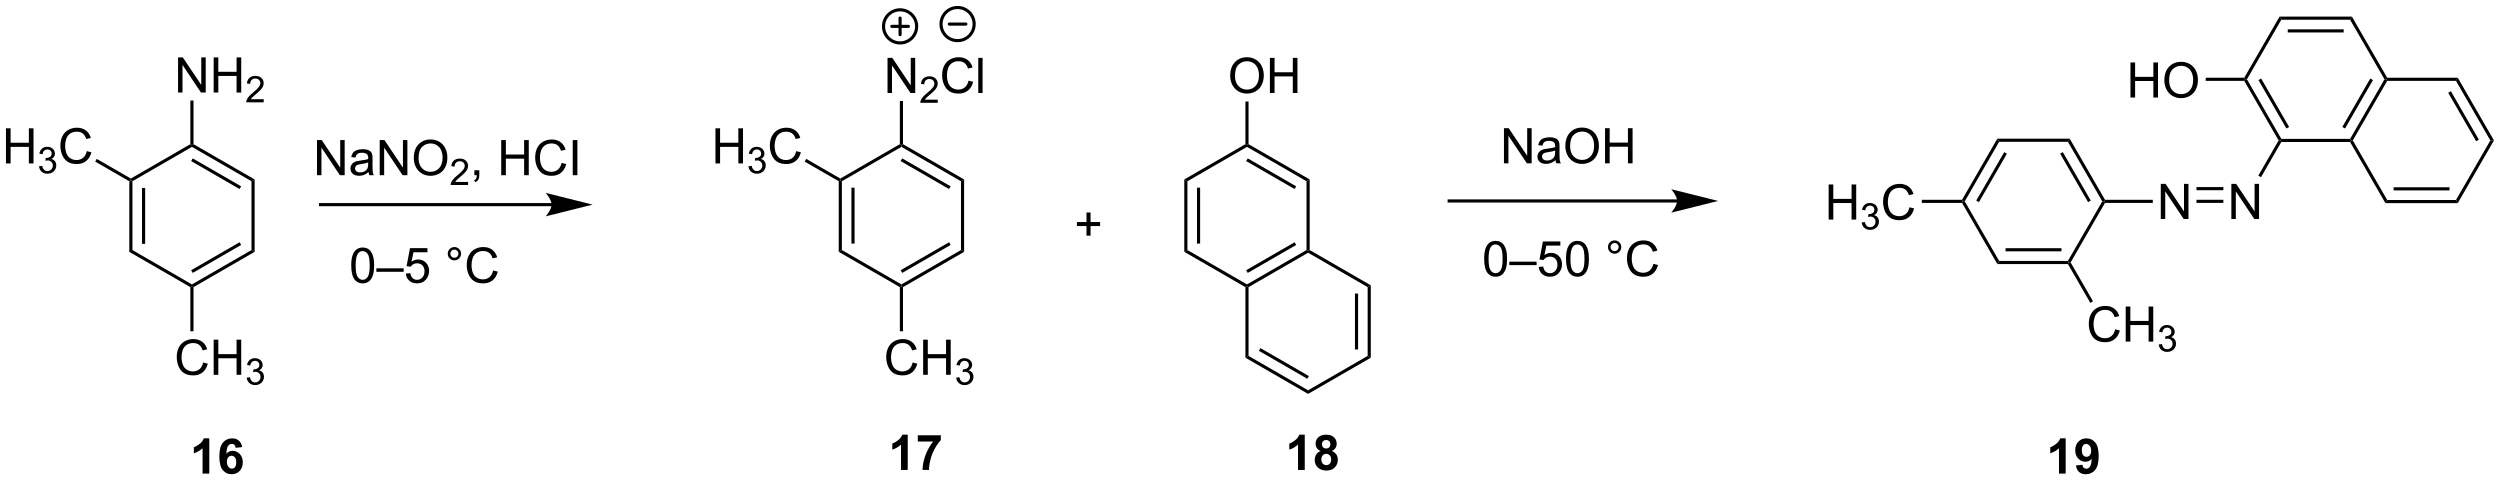 <?xml version="1.0" encoding="UTF-8"?>
<!DOCTYPE svg PUBLIC '-//W3C//DTD SVG 1.0//EN'
          'http://www.w3.org/TR/2001/REC-SVG-20010904/DTD/svg10.dtd'>
<svg stroke-dasharray="none" shape-rendering="auto" xmlns="http://www.w3.org/2000/svg" font-family="'Dialog'" text-rendering="auto" width="1024" fill-opacity="1" color-interpolation="auto" color-rendering="auto" preserveAspectRatio="xMidYMid meet" font-size="12px" viewBox="0 0 1024 197" fill="black" xmlns:xlink="http://www.w3.org/1999/xlink" stroke="black" image-rendering="auto" stroke-miterlimit="10" stroke-linecap="square" stroke-linejoin="miter" font-style="normal" stroke-width="1" height="197" stroke-dashoffset="0" font-weight="normal" stroke-opacity="1"
><!--Generated by the Batik Graphics2D SVG Generator--><defs id="genericDefs"
  /><g
  ><defs id="defs1"
    ><clipPath clipPathUnits="userSpaceOnUse" id="clipPath1"
      ><path d="M2.174 0.861 L421.466 0.861 L421.466 81.402 L2.174 81.402 L2.174 0.861 Z"
      /></clipPath
      ><clipPath clipPathUnits="userSpaceOnUse" id="clipPath2"
      ><path d="M6.151 78.573 L6.151 156.874 L413.785 156.874 L413.785 78.573 Z"
      /></clipPath
    ></defs
    ><g transform="scale(2.442,2.442) translate(-2.174,-0.861) matrix(1.029,0,0,1.029,-4.153,-79.959)"
    ><path d="M27.227 108.13 L27.483 107.983 L27.738 108.13 L27.738 119.344 L27.227 119.639 ZM29.299 109.179 L29.299 118.295 L29.809 118.295 L29.809 109.179 Z" stroke="none" clip-path="url(#clipPath2)"
    /></g
    ><g transform="matrix(2.512,0,0,2.512,-15.453,-197.379)"
    ><path d="M27.227 119.639 L27.738 119.344 L37.449 124.951 L37.449 125.246 L37.194 125.393 Z" stroke="none" clip-path="url(#clipPath2)"
    /></g
    ><g transform="matrix(2.512,0,0,2.512,-15.453,-197.379)"
    ><path d="M37.704 125.393 L37.449 125.246 L37.449 124.951 L47.161 119.344 L47.671 119.639 ZM37.577 123.075 L45.472 118.516 L45.217 118.074 L37.322 122.633 Z" stroke="none" clip-path="url(#clipPath2)"
    /></g
    ><g transform="matrix(2.512,0,0,2.512,-15.453,-197.379)"
    ><path d="M47.671 119.639 L47.161 119.344 L47.161 108.13 L47.671 107.835 Z" stroke="none" clip-path="url(#clipPath2)"
    /></g
    ><g transform="matrix(2.512,0,0,2.512,-15.453,-197.379)"
    ><path d="M47.671 107.835 L47.161 108.13 L37.449 102.523 L37.449 102.228 L37.704 102.081 ZM45.472 108.958 L37.577 104.399 L37.322 104.841 L45.217 109.4 Z" stroke="none" clip-path="url(#clipPath2)"
    /></g
    ><g transform="matrix(2.512,0,0,2.512,-15.453,-197.379)"
    ><path d="M37.194 102.081 L37.449 102.228 L37.449 102.523 L27.738 108.13 L27.483 107.983 L27.483 107.688 Z" stroke="none" clip-path="url(#clipPath2)"
    /></g
    ><g transform="matrix(2.512,0,0,2.512,-15.453,-197.379)"
    ><path d="M7.123 105.223 L7.123 99.497 L7.881 99.497 L7.881 101.848 L10.858 101.848 L10.858 99.497 L11.616 99.497 L11.616 105.223 L10.858 105.223 L10.858 102.523 L7.881 102.523 L7.881 105.223 L7.123 105.223 Z" stroke="none" clip-path="url(#clipPath2)"
    /></g
    ><g transform="matrix(2.512,0,0,2.512,-15.453,-197.379)"
    ><path d="M12.512 105.689 L13.04 105.618 Q13.131 106.067 13.348 106.265 Q13.567 106.462 13.881 106.462 Q14.252 106.462 14.508 106.204 Q14.766 105.946 14.766 105.566 Q14.766 105.202 14.528 104.968 Q14.291 104.731 13.924 104.731 Q13.776 104.731 13.553 104.79 L13.612 104.327 Q13.665 104.333 13.696 104.333 Q14.034 104.333 14.303 104.157 Q14.573 103.981 14.573 103.614 Q14.573 103.325 14.376 103.136 Q14.18 102.944 13.87 102.944 Q13.561 102.944 13.356 103.138 Q13.151 103.331 13.092 103.718 L12.565 103.624 Q12.663 103.093 13.004 102.802 Q13.348 102.511 13.858 102.511 Q14.21 102.511 14.504 102.661 Q14.801 102.812 14.958 103.073 Q15.114 103.333 15.114 103.626 Q15.114 103.905 14.963 104.134 Q14.815 104.362 14.522 104.497 Q14.903 104.585 15.114 104.862 Q15.325 105.138 15.325 105.554 Q15.325 106.116 14.915 106.509 Q14.504 106.9 13.877 106.9 Q13.313 106.9 12.938 106.564 Q12.565 106.226 12.512 105.689 Z" stroke="none" clip-path="url(#clipPath2)"
    /></g
    ><g transform="matrix(2.512,0,0,2.512,-15.453,-197.379)"
    ><path d="M20.3 103.216 L21.058 103.406 Q20.821 104.341 20.201 104.833 Q19.582 105.322 18.688 105.322 Q17.761 105.322 17.18 104.945 Q16.602 104.567 16.298 103.853 Q15.996 103.137 15.996 102.317 Q15.996 101.421 16.337 100.757 Q16.68 100.091 17.311 99.744 Q17.941 99.398 18.699 99.398 Q19.558 99.398 20.144 99.835 Q20.73 100.273 20.962 101.067 L20.214 101.242 Q20.017 100.617 19.636 100.333 Q19.259 100.046 18.683 100.046 Q18.024 100.046 17.579 100.364 Q17.136 100.679 16.957 101.213 Q16.777 101.747 16.777 102.312 Q16.777 103.044 16.99 103.588 Q17.204 104.132 17.652 104.403 Q18.102 104.671 18.626 104.671 Q19.261 104.671 19.701 104.304 Q20.144 103.937 20.3 103.216 Z" stroke="none" clip-path="url(#clipPath2)"
    /></g
    ><g transform="matrix(2.512,0,0,2.512,-15.453,-197.379)"
    ><path d="M27.483 107.688 L27.483 107.983 L27.227 108.13 L21.675 104.924 L21.93 104.483 Z" stroke="none" clip-path="url(#clipPath2)"
    /></g
    ><g transform="matrix(2.512,0,0,2.512,-15.453,-197.379)"
    ><path d="M35.184 93.66 L35.184 87.933 L35.962 87.933 L38.97 92.428 L38.97 87.933 L39.697 87.933 L39.697 93.66 L38.918 93.66 L35.91 89.16 L35.91 93.66 L35.184 93.66 ZM40.992 93.66 L40.992 87.933 L41.75 87.933 L41.75 90.285 L44.727 90.285 L44.727 87.933 L45.484 87.933 L45.484 93.66 L44.727 93.66 L44.727 90.959 L41.75 90.959 L41.75 93.66 L40.992 93.66 Z" stroke="none" clip-path="url(#clipPath2)"
    /></g
    ><g transform="matrix(2.512,0,0,2.512,-15.453,-197.379)"
    ><path d="M49.151 94.752 L49.151 95.26 L46.311 95.26 Q46.305 95.068 46.373 94.892 Q46.481 94.603 46.719 94.322 Q46.959 94.041 47.41 93.672 Q48.109 93.097 48.356 92.762 Q48.602 92.426 48.602 92.127 Q48.602 91.814 48.377 91.599 Q48.154 91.383 47.793 91.383 Q47.412 91.383 47.184 91.611 Q46.955 91.84 46.953 92.244 L46.41 92.189 Q46.467 91.582 46.83 91.266 Q47.194 90.947 47.805 90.947 Q48.424 90.947 48.783 91.291 Q49.145 91.633 49.145 92.138 Q49.145 92.396 49.039 92.646 Q48.934 92.894 48.688 93.17 Q48.444 93.445 47.875 93.926 Q47.401 94.324 47.266 94.467 Q47.131 94.609 47.043 94.752 L49.151 94.752 Z" stroke="none" clip-path="url(#clipPath2)"
    /></g
    ><g transform="matrix(2.512,0,0,2.512,-15.453,-197.379)"
    ><path d="M37.704 102.081 L37.449 102.228 L37.194 102.081 L37.194 94.963 L37.704 94.963 Z" stroke="none" clip-path="url(#clipPath2)"
    /></g
    ><g transform="matrix(2.512,0,0,2.512,-15.453,-197.379)"
    ><path d="M142.913 108.13 L143.169 107.983 L143.424 108.13 L143.424 119.344 L142.913 119.639 ZM144.985 109.179 L144.985 118.295 L145.495 118.295 L145.495 109.179 Z" stroke="none" clip-path="url(#clipPath2)"
    /></g
    ><g transform="matrix(2.512,0,0,2.512,-15.453,-197.379)"
    ><path d="M142.913 119.639 L143.424 119.344 L153.135 124.951 L153.135 125.246 L152.88 125.393 Z" stroke="none" clip-path="url(#clipPath2)"
    /></g
    ><g transform="matrix(2.512,0,0,2.512,-15.453,-197.379)"
    ><path d="M153.391 125.393 L153.135 125.246 L153.135 124.951 L162.847 119.344 L163.357 119.639 ZM153.263 123.075 L161.158 118.516 L160.903 118.074 L153.008 122.633 Z" stroke="none" clip-path="url(#clipPath2)"
    /></g
    ><g transform="matrix(2.512,0,0,2.512,-15.453,-197.379)"
    ><path d="M163.357 119.639 L162.847 119.344 L162.847 108.13 L163.357 107.835 Z" stroke="none" clip-path="url(#clipPath2)"
    /></g
    ><g transform="matrix(2.512,0,0,2.512,-15.453,-197.379)"
    ><path d="M163.357 107.835 L162.847 108.13 L153.135 102.523 L153.135 102.228 L153.391 102.081 ZM161.158 108.958 L153.263 104.399 L153.008 104.841 L160.903 109.4 Z" stroke="none" clip-path="url(#clipPath2)"
    /></g
    ><g transform="matrix(2.512,0,0,2.512,-15.453,-197.379)"
    ><path d="M152.88 102.081 L153.135 102.228 L153.135 102.523 L143.424 108.13 L143.169 107.983 L143.169 107.688 Z" stroke="none" clip-path="url(#clipPath2)"
    /></g
    ><g transform="matrix(2.512,0,0,2.512,-15.453,-197.379)"
    ><path d="M150.87 93.735 L150.87 88.008 L151.648 88.008 L154.656 92.503 L154.656 88.008 L155.383 88.008 L155.383 93.735 L154.604 93.735 L151.596 89.235 L151.596 93.735 L150.87 93.735 Z" stroke="none" clip-path="url(#clipPath2)"
    /></g
    ><g transform="matrix(2.512,0,0,2.512,-15.453,-197.379)"
    ><path d="M159.059 94.827 L159.059 95.335 L156.219 95.335 Q156.214 95.143 156.282 94.967 Q156.389 94.678 156.627 94.397 Q156.868 94.116 157.319 93.747 Q158.018 93.172 158.264 92.837 Q158.51 92.501 158.51 92.202 Q158.51 91.889 158.286 91.674 Q158.063 91.458 157.702 91.458 Q157.321 91.458 157.092 91.686 Q156.864 91.915 156.862 92.319 L156.319 92.264 Q156.376 91.657 156.739 91.341 Q157.102 91.022 157.714 91.022 Q158.333 91.022 158.692 91.366 Q159.053 91.708 159.053 92.213 Q159.053 92.471 158.948 92.721 Q158.842 92.969 158.596 93.245 Q158.352 93.52 157.784 94.001 Q157.309 94.399 157.174 94.542 Q157.04 94.684 156.952 94.827 L159.059 94.827 Z" stroke="none" clip-path="url(#clipPath2)"
    /></g
    ><g transform="matrix(2.512,0,0,2.512,-15.453,-197.379)"
    ><path d="M164.078 91.727 L164.835 91.917 Q164.599 92.852 163.979 93.344 Q163.359 93.834 162.466 93.834 Q161.539 93.834 160.958 93.456 Q160.38 93.078 160.075 92.365 Q159.773 91.649 159.773 90.828 Q159.773 89.933 160.114 89.268 Q160.458 88.602 161.088 88.255 Q161.718 87.909 162.476 87.909 Q163.335 87.909 163.922 88.347 Q164.507 88.784 164.739 89.578 L163.992 89.753 Q163.794 89.128 163.414 88.844 Q163.036 88.558 162.46 88.558 Q161.802 88.558 161.356 88.875 Q160.914 89.19 160.734 89.724 Q160.554 90.258 160.554 90.823 Q160.554 91.555 160.768 92.099 Q160.981 92.643 161.429 92.914 Q161.88 93.183 162.403 93.183 Q163.039 93.183 163.479 92.815 Q163.922 92.448 164.078 91.727 ZM165.665 93.735 L165.665 88.008 L166.368 88.008 L166.368 93.735 L165.665 93.735 Z" stroke="none" clip-path="url(#clipPath2)"
    /></g
    ><g transform="matrix(2.512,0,0,2.512,-15.453,-197.379)"
    ><path d="M153.391 102.081 L153.135 102.228 L152.88 102.081 L152.88 95.038 L153.391 95.038 Z" stroke="none" clip-path="url(#clipPath2)"
    /></g
    ><g transform="matrix(2.512,0,0,2.512,-15.453,-197.379)"
    ><path d="M183.313 117.006 L183.313 115.436 L181.753 115.436 L181.753 114.779 L183.313 114.779 L183.313 113.222 L183.977 113.222 L183.977 114.779 L185.534 114.779 L185.534 115.436 L183.977 115.436 L183.977 117.006 L183.313 117.006 Z" stroke="none" clip-path="url(#clipPath2)"
    /></g
    ><g transform="matrix(2.512,0,0,2.512,-15.453,-197.379)"
    ><path d="M199.258 107.835 L199.768 108.13 L199.768 119.344 L199.258 119.639 ZM201.329 109.179 L201.329 118.295 L201.84 118.295 L201.84 109.179 Z" stroke="none" clip-path="url(#clipPath2)"
    /></g
    ><g transform="matrix(2.512,0,0,2.512,-15.453,-197.379)"
    ><path d="M199.258 119.639 L199.768 119.344 L209.48 124.951 L209.48 125.246 L209.225 125.393 Z" stroke="none" clip-path="url(#clipPath2)"
    /></g
    ><g transform="matrix(2.512,0,0,2.512,-15.453,-197.379)"
    ><path d="M209.735 125.393 L209.48 125.246 L209.48 124.951 L219.192 119.344 L219.447 119.491 L219.447 119.786 ZM209.607 123.075 L217.503 118.516 L217.248 118.074 L209.352 122.633 Z" stroke="none" clip-path="url(#clipPath2)"
    /></g
    ><g transform="matrix(2.512,0,0,2.512,-15.453,-197.379)"
    ><path d="M219.702 119.344 L219.447 119.491 L219.192 119.344 L219.192 108.13 L219.702 107.835 Z" stroke="none" clip-path="url(#clipPath2)"
    /></g
    ><g transform="matrix(2.512,0,0,2.512,-15.453,-197.379)"
    ><path d="M219.702 107.835 L219.192 108.13 L209.48 102.523 L209.48 102.228 L209.735 102.081 ZM217.503 108.958 L209.607 104.399 L209.352 104.841 L217.248 109.4 Z" stroke="none" clip-path="url(#clipPath2)"
    /></g
    ><g transform="matrix(2.512,0,0,2.512,-15.453,-197.379)"
    ><path d="M209.225 102.081 L209.48 102.228 L209.48 102.523 L199.768 108.13 L199.258 107.835 Z" stroke="none" clip-path="url(#clipPath2)"
    /></g
    ><g transform="matrix(2.512,0,0,2.512,-15.453,-197.379)"
    ><path d="M279.608 111.084 L242.447 111.084 L242.192 111.084 L242.192 111.594 L242.447 111.594 L279.608 111.594 L279.863 111.594 L279.863 111.084 L279.608 111.084 ZM286.307 111.339 L278.654 109.426 C278.654 109.426 279.608 110.502 279.608 111.339 C279.608 112.177 278.654 113.253 278.654 113.253 Z" stroke="none" clip-path="url(#clipPath2)"
    /></g
    ><g transform="matrix(2.512,0,0,2.512,-15.453,-197.379)"
    ><path d="M96.086 111.684 L58.429 111.684 L58.173 111.684 L58.173 112.194 L58.429 112.194 L96.086 112.194 L96.341 112.194 L96.341 111.684 L96.086 111.684 ZM102.785 111.939 L95.132 110.025 C95.132 110.025 96.086 111.101 96.086 111.939 C96.086 112.776 95.132 113.852 95.132 113.852 Z" stroke="none" clip-path="url(#clipPath2)"
    /></g
    ><g transform="matrix(2.512,0,0,2.512,-15.453,-197.379)"
    ><path d="M251.383 105.203 L251.383 99.477 L252.162 99.477 L255.17 103.972 L255.17 99.477 L255.896 99.477 L255.896 105.203 L255.118 105.203 L252.11 100.703 L252.11 105.203 L251.383 105.203 ZM259.786 104.69 Q259.395 105.024 259.033 105.162 Q258.674 105.297 258.26 105.297 Q257.575 105.297 257.207 104.964 Q256.84 104.628 256.84 104.11 Q256.84 103.805 256.978 103.552 Q257.119 103.3 257.343 103.149 Q257.567 102.995 257.848 102.917 Q258.057 102.862 258.473 102.813 Q259.325 102.711 259.728 102.57 Q259.731 102.425 259.731 102.386 Q259.731 101.956 259.533 101.781 Q259.262 101.542 258.731 101.542 Q258.236 101.542 257.999 101.716 Q257.762 101.891 257.65 102.331 L256.963 102.237 Q257.057 101.797 257.27 101.526 Q257.486 101.253 257.892 101.107 Q258.299 100.961 258.832 100.961 Q259.364 100.961 259.695 101.086 Q260.028 101.211 260.184 101.401 Q260.34 101.589 260.403 101.878 Q260.439 102.058 260.439 102.526 L260.439 103.464 Q260.439 104.445 260.483 104.706 Q260.528 104.964 260.661 105.203 L259.926 105.203 Q259.817 104.985 259.786 104.69 ZM259.728 103.12 Q259.346 103.276 258.58 103.386 Q258.145 103.448 257.965 103.526 Q257.786 103.604 257.687 103.755 Q257.59 103.906 257.59 104.089 Q257.59 104.37 257.804 104.558 Q258.017 104.745 258.426 104.745 Q258.832 104.745 259.148 104.568 Q259.465 104.391 259.614 104.081 Q259.728 103.844 259.728 103.378 L259.728 103.12 ZM261.389 102.414 Q261.389 100.987 262.154 100.183 Q262.92 99.375 264.131 99.375 Q264.922 99.375 265.558 99.755 Q266.196 100.133 266.529 100.81 Q266.865 101.487 266.865 102.347 Q266.865 103.219 266.514 103.906 Q266.162 104.594 265.516 104.948 Q264.873 105.302 264.125 105.302 Q263.318 105.302 262.68 104.912 Q262.045 104.518 261.717 103.844 Q261.389 103.167 261.389 102.414 ZM262.17 102.425 Q262.17 103.461 262.724 104.058 Q263.282 104.651 264.123 104.651 Q264.977 104.651 265.529 104.05 Q266.084 103.448 266.084 102.344 Q266.084 101.643 265.847 101.123 Q265.61 100.602 265.154 100.315 Q264.701 100.026 264.133 100.026 Q263.329 100.026 262.748 100.581 Q262.17 101.133 262.17 102.425 ZM267.864 105.203 L267.864 99.477 L268.622 99.477 L268.622 101.828 L271.598 101.828 L271.598 99.477 L272.356 99.477 L272.356 105.203 L271.598 105.203 L271.598 102.503 L268.622 102.503 L268.622 105.203 L267.864 105.203 Z" stroke="none" clip-path="url(#clipPath2)"
    /></g
    ><g transform="matrix(2.512,0,0,2.512,-15.453,-197.379)"
    ><path d="M57.839 107.144 L57.839 101.417 L58.618 101.417 L61.626 105.912 L61.626 101.417 L62.352 101.417 L62.352 107.144 L61.574 107.144 L58.566 102.644 L58.566 107.144 L57.839 107.144 ZM66.242 106.63 Q65.851 106.964 65.489 107.102 Q65.129 107.237 64.716 107.237 Q64.031 107.237 63.663 106.904 Q63.296 106.568 63.296 106.05 Q63.296 105.745 63.434 105.493 Q63.575 105.24 63.799 105.089 Q64.023 104.935 64.304 104.857 Q64.512 104.802 64.929 104.753 Q65.781 104.651 66.184 104.511 Q66.187 104.365 66.187 104.326 Q66.187 103.896 65.989 103.722 Q65.718 103.482 65.187 103.482 Q64.692 103.482 64.455 103.656 Q64.218 103.831 64.106 104.271 L63.419 104.177 Q63.512 103.737 63.726 103.466 Q63.942 103.193 64.348 103.047 Q64.754 102.901 65.288 102.901 Q65.82 102.901 66.15 103.026 Q66.484 103.151 66.64 103.341 Q66.796 103.529 66.859 103.818 Q66.895 103.998 66.895 104.466 L66.895 105.404 Q66.895 106.386 66.939 106.646 Q66.984 106.904 67.117 107.144 L66.382 107.144 Q66.273 106.925 66.242 106.63 ZM66.184 105.06 Q65.801 105.216 65.036 105.326 Q64.601 105.388 64.421 105.466 Q64.242 105.544 64.143 105.696 Q64.046 105.847 64.046 106.029 Q64.046 106.31 64.26 106.498 Q64.473 106.685 64.882 106.685 Q65.288 106.685 65.603 106.508 Q65.921 106.331 66.07 106.021 Q66.184 105.784 66.184 105.318 L66.184 105.06 ZM68.066 107.144 L68.066 101.417 L68.844 101.417 L71.852 105.912 L71.852 101.417 L72.579 101.417 L72.579 107.144 L71.8 107.144 L68.792 102.644 L68.792 107.144 L68.066 107.144 ZM73.622 104.354 Q73.622 102.927 74.387 102.123 Q75.153 101.315 76.364 101.315 Q77.156 101.315 77.791 101.696 Q78.429 102.073 78.762 102.75 Q79.098 103.427 79.098 104.287 Q79.098 105.159 78.747 105.847 Q78.395 106.534 77.749 106.888 Q77.106 107.243 76.359 107.243 Q75.551 107.243 74.913 106.852 Q74.278 106.459 73.95 105.784 Q73.622 105.107 73.622 104.354 ZM74.403 104.365 Q74.403 105.401 74.958 105.998 Q75.515 106.591 76.356 106.591 Q77.21 106.591 77.762 105.99 Q78.317 105.388 78.317 104.284 Q78.317 103.584 78.08 103.063 Q77.843 102.542 77.387 102.255 Q76.934 101.966 76.367 101.966 Q75.562 101.966 74.981 102.521 Q74.403 103.073 74.403 104.365 Z" stroke="none" clip-path="url(#clipPath2)"
    /></g
    ><g transform="matrix(2.512,0,0,2.512,-15.453,-197.379)"
    ><path d="M82.478 108.236 L82.478 108.743 L79.638 108.743 Q79.632 108.552 79.701 108.376 Q79.808 108.087 80.046 107.806 Q80.287 107.525 80.738 107.156 Q81.437 106.581 81.683 106.246 Q81.929 105.909 81.929 105.611 Q81.929 105.298 81.704 105.083 Q81.482 104.867 81.121 104.867 Q80.74 104.867 80.511 105.095 Q80.283 105.324 80.281 105.728 L79.738 105.673 Q79.794 105.066 80.158 104.749 Q80.521 104.431 81.132 104.431 Q81.751 104.431 82.111 104.775 Q82.472 105.117 82.472 105.622 Q82.472 105.88 82.367 106.13 Q82.261 106.378 82.015 106.654 Q81.771 106.929 81.203 107.409 Q80.728 107.808 80.593 107.951 Q80.458 108.093 80.371 108.236 L82.478 108.236 Z" stroke="none" clip-path="url(#clipPath2)"
    /></g
    ><g transform="matrix(2.512,0,0,2.512,-15.453,-197.379)"
    ><path d="M83.504 107.144 L83.504 106.341 L84.306 106.341 L84.306 107.144 Q84.306 107.586 84.15 107.857 Q83.994 108.128 83.653 108.276 L83.457 107.977 Q83.681 107.878 83.785 107.688 Q83.892 107.5 83.903 107.144 L83.504 107.144 ZM87.879 107.144 L87.879 101.417 L88.637 101.417 L88.637 103.769 L91.614 103.769 L91.614 101.417 L92.371 101.417 L92.371 107.144 L91.614 107.144 L91.614 104.443 L88.637 104.443 L88.637 107.144 L87.879 107.144 ZM97.719 105.136 L98.477 105.326 Q98.24 106.261 97.62 106.753 Q97 107.243 96.107 107.243 Q95.18 107.243 94.599 106.865 Q94.021 106.487 93.716 105.774 Q93.414 105.058 93.414 104.237 Q93.414 103.341 93.755 102.677 Q94.099 102.011 94.73 101.664 Q95.36 101.318 96.118 101.318 Q96.977 101.318 97.563 101.755 Q98.149 102.193 98.38 102.987 L97.633 103.162 Q97.435 102.537 97.055 102.253 Q96.677 101.966 96.102 101.966 Q95.443 101.966 94.998 102.284 Q94.555 102.599 94.375 103.133 Q94.196 103.667 94.196 104.232 Q94.196 104.964 94.409 105.508 Q94.623 106.052 95.071 106.323 Q95.521 106.591 96.045 106.591 Q96.68 106.591 97.12 106.224 Q97.563 105.857 97.719 105.136 ZM99.541 107.144 L99.541 101.417 L100.299 101.417 L100.299 107.144 L99.541 107.144 Z" stroke="none" clip-path="url(#clipPath2)"
    /></g
    ><g transform="matrix(2.512,0,0,2.512,-15.453,-197.379)"
    ><path d="M206.743 90.945 Q206.743 89.518 207.508 88.714 Q208.274 87.906 209.485 87.906 Q210.277 87.906 210.912 88.287 Q211.55 88.664 211.883 89.341 Q212.22 90.018 212.22 90.878 Q212.22 91.75 211.868 92.438 Q211.516 93.125 210.87 93.479 Q210.227 93.834 209.48 93.834 Q208.673 93.834 208.035 93.443 Q207.399 93.05 207.071 92.375 Q206.743 91.698 206.743 90.945 ZM207.524 90.956 Q207.524 91.992 208.079 92.589 Q208.636 93.183 209.477 93.183 Q210.332 93.183 210.883 92.581 Q211.438 91.979 211.438 90.875 Q211.438 90.175 211.201 89.654 Q210.964 89.133 210.508 88.847 Q210.055 88.558 209.488 88.558 Q208.683 88.558 208.102 89.112 Q207.524 89.664 207.524 90.956 ZM213.218 93.735 L213.218 88.008 L213.976 88.008 L213.976 90.36 L216.953 90.36 L216.953 88.008 L217.71 88.008 L217.71 93.735 L216.953 93.735 L216.953 91.034 L213.976 91.034 L213.976 93.735 L213.218 93.735 Z" stroke="none" clip-path="url(#clipPath2)"
    /></g
    ><g transform="matrix(2.512,0,0,2.512,-15.453,-197.379)"
    ><path d="M209.735 102.081 L209.48 102.228 L209.225 102.081 L209.225 95.13 L209.735 95.13 Z" stroke="none" clip-path="url(#clipPath2)"
    /></g
    ><g transform="matrix(2.512,0,0,2.512,-15.453,-197.379)"
    ><path d="M63.423 121.857 Q63.423 120.842 63.631 120.225 Q63.839 119.605 64.251 119.269 Q64.665 118.933 65.29 118.933 Q65.751 118.933 66.097 119.118 Q66.446 119.303 66.673 119.654 Q66.899 120.003 67.027 120.506 Q67.157 121.006 67.157 121.857 Q67.157 122.865 66.949 123.485 Q66.743 124.105 66.329 124.443 Q65.918 124.782 65.29 124.782 Q64.462 124.782 63.988 124.186 Q63.423 123.472 63.423 121.857 ZM64.144 121.857 Q64.144 123.269 64.475 123.735 Q64.805 124.201 65.29 124.201 Q65.774 124.201 66.102 123.732 Q66.433 123.264 66.433 121.857 Q66.433 120.443 66.102 119.98 Q65.774 119.514 65.282 119.514 Q64.798 119.514 64.509 119.925 Q64.144 120.448 64.144 121.857 ZM67.523 122.894 L67.523 122.326 L71.974 122.326 L71.974 122.894 L67.523 122.894 ZM72.321 123.183 L73.058 123.12 Q73.141 123.659 73.438 123.93 Q73.738 124.201 74.16 124.201 Q74.668 124.201 75.019 123.818 Q75.371 123.436 75.371 122.803 Q75.371 122.201 75.032 121.855 Q74.696 121.506 74.149 121.506 Q73.808 121.506 73.535 121.662 Q73.261 121.816 73.105 122.061 L72.446 121.975 L73.001 119.034 L75.847 119.034 L75.847 119.706 L73.563 119.706 L73.254 121.245 Q73.769 120.886 74.337 120.886 Q75.087 120.886 75.602 121.407 Q76.118 121.925 76.118 122.74 Q76.118 123.519 75.665 124.084 Q75.113 124.782 74.16 124.782 Q73.379 124.782 72.884 124.344 Q72.391 123.904 72.321 123.183 ZM79.16 119.941 Q79.16 119.49 79.477 119.175 Q79.798 118.857 80.243 118.857 Q80.696 118.857 81.011 119.175 Q81.329 119.49 81.329 119.941 Q81.329 120.389 81.009 120.709 Q80.691 121.027 80.243 121.027 Q79.798 121.027 79.477 120.712 Q79.16 120.394 79.16 119.941 ZM79.587 119.941 Q79.587 120.214 79.779 120.407 Q79.972 120.6 80.246 120.6 Q80.516 120.6 80.709 120.407 Q80.902 120.214 80.902 119.941 Q80.902 119.667 80.709 119.475 Q80.516 119.279 80.246 119.279 Q79.972 119.279 79.779 119.475 Q79.587 119.667 79.587 119.941 ZM86.562 122.675 L87.32 122.865 Q87.083 123.8 86.463 124.292 Q85.843 124.782 84.95 124.782 Q84.023 124.782 83.442 124.404 Q82.864 124.027 82.559 123.313 Q82.257 122.597 82.257 121.777 Q82.257 120.881 82.599 120.217 Q82.942 119.55 83.573 119.204 Q84.203 118.857 84.96 118.857 Q85.82 118.857 86.406 119.295 Q86.992 119.732 87.224 120.527 L86.476 120.701 Q86.278 120.076 85.898 119.792 Q85.52 119.506 84.945 119.506 Q84.286 119.506 83.841 119.823 Q83.398 120.139 83.218 120.672 Q83.039 121.206 83.039 121.771 Q83.039 122.503 83.252 123.047 Q83.466 123.592 83.914 123.863 Q84.364 124.131 84.888 124.131 Q85.523 124.131 85.963 123.764 Q86.406 123.396 86.562 122.675 Z" stroke="none" clip-path="url(#clipPath2)"
    /></g
    ><g transform="matrix(2.512,0,0,2.512,-15.453,-197.379)"
    ><path d="M122.81 105.223 L122.81 99.497 L123.567 99.497 L123.567 101.848 L126.544 101.848 L126.544 99.497 L127.302 99.497 L127.302 105.223 L126.544 105.223 L126.544 102.523 L123.567 102.523 L123.567 105.223 L122.81 105.223 Z" stroke="none" clip-path="url(#clipPath2)"
    /></g
    ><g transform="matrix(2.512,0,0,2.512,-15.453,-197.379)"
    ><path d="M128.198 105.689 L128.726 105.618 Q128.817 106.067 129.034 106.265 Q129.253 106.462 129.567 106.462 Q129.939 106.462 130.195 106.204 Q130.452 105.946 130.452 105.566 Q130.452 105.202 130.214 104.968 Q129.978 104.731 129.611 104.731 Q129.462 104.731 129.239 104.79 L129.298 104.327 Q129.351 104.333 129.382 104.333 Q129.72 104.333 129.989 104.157 Q130.259 103.981 130.259 103.614 Q130.259 103.325 130.062 103.136 Q129.866 102.944 129.556 102.944 Q129.247 102.944 129.042 103.138 Q128.837 103.331 128.778 103.718 L128.251 103.624 Q128.349 103.093 128.691 102.802 Q129.034 102.511 129.544 102.511 Q129.896 102.511 130.191 102.661 Q130.487 102.812 130.644 103.073 Q130.8 103.333 130.8 103.626 Q130.8 103.905 130.649 104.134 Q130.501 104.362 130.208 104.497 Q130.589 104.585 130.8 104.862 Q131.011 105.138 131.011 105.554 Q131.011 106.116 130.601 106.509 Q130.191 106.9 129.564 106.9 Q128.999 106.9 128.624 106.564 Q128.251 106.226 128.198 105.689 Z" stroke="none" clip-path="url(#clipPath2)"
    /></g
    ><g transform="matrix(2.512,0,0,2.512,-15.453,-197.379)"
    ><path d="M135.986 103.216 L136.744 103.406 Q136.507 104.341 135.887 104.833 Q135.268 105.322 134.374 105.322 Q133.447 105.322 132.867 104.945 Q132.288 104.567 131.984 103.853 Q131.682 103.137 131.682 102.317 Q131.682 101.421 132.023 100.757 Q132.367 100.091 132.997 99.744 Q133.627 99.398 134.385 99.398 Q135.244 99.398 135.83 99.835 Q136.416 100.273 136.648 101.067 L135.9 101.242 Q135.703 100.617 135.322 100.333 Q134.945 100.046 134.369 100.046 Q133.71 100.046 133.265 100.364 Q132.822 100.679 132.643 101.213 Q132.463 101.747 132.463 102.312 Q132.463 103.044 132.677 103.588 Q132.89 104.132 133.338 104.403 Q133.788 104.671 134.312 104.671 Q134.947 104.671 135.387 104.304 Q135.83 103.937 135.986 103.216 Z" stroke="none" clip-path="url(#clipPath2)"
    /></g
    ><g transform="matrix(2.512,0,0,2.512,-15.453,-197.379)"
    ><path d="M143.169 107.688 L143.169 107.983 L142.913 108.13 L137.361 104.924 L137.616 104.483 Z" stroke="none" clip-path="url(#clipPath2)"
    /></g
    ><g transform="matrix(2.512,0,0,2.512,-15.453,-197.379)"
    ><path d="M39.277 137.681 L40.035 137.872 Q39.798 138.806 39.178 139.299 Q38.559 139.788 37.665 139.788 Q36.738 139.788 36.158 139.411 Q35.58 139.033 35.275 138.32 Q34.973 137.603 34.973 136.783 Q34.973 135.887 35.314 135.223 Q35.658 134.556 36.288 134.21 Q36.918 133.864 37.676 133.864 Q38.535 133.864 39.121 134.301 Q39.707 134.739 39.939 135.533 L39.191 135.708 Q38.994 135.083 38.613 134.799 Q38.236 134.512 37.66 134.512 Q37.001 134.512 36.556 134.83 Q36.113 135.145 35.934 135.679 Q35.754 136.213 35.754 136.778 Q35.754 137.51 35.968 138.054 Q36.181 138.598 36.629 138.869 Q37.08 139.137 37.603 139.137 Q38.238 139.137 38.678 138.77 Q39.121 138.403 39.277 137.681 ZM40.992 139.689 L40.992 133.963 L41.75 133.963 L41.75 136.314 L44.727 136.314 L44.727 133.963 L45.484 133.963 L45.484 139.689 L44.727 139.689 L44.727 136.989 L41.75 136.989 L41.75 139.689 L40.992 139.689 Z" stroke="none" clip-path="url(#clipPath2)"
    /></g
    ><g transform="matrix(2.512,0,0,2.512,-15.453,-197.379)"
    ><path d="M46.381 140.155 L46.908 140.084 Q47 140.534 47.217 140.731 Q47.436 140.928 47.75 140.928 Q48.121 140.928 48.377 140.67 Q48.635 140.412 48.635 140.032 Q48.635 139.668 48.397 139.434 Q48.16 139.198 47.793 139.198 Q47.645 139.198 47.422 139.256 L47.481 138.793 Q47.533 138.799 47.565 138.799 Q47.902 138.799 48.172 138.623 Q48.441 138.448 48.441 138.08 Q48.441 137.791 48.244 137.602 Q48.049 137.411 47.738 137.411 Q47.43 137.411 47.225 137.604 Q47.02 137.797 46.961 138.184 L46.434 138.09 Q46.531 137.559 46.873 137.268 Q47.217 136.977 47.727 136.977 Q48.078 136.977 48.373 137.127 Q48.67 137.278 48.826 137.539 Q48.983 137.799 48.983 138.092 Q48.983 138.371 48.832 138.6 Q48.684 138.828 48.391 138.963 Q48.772 139.051 48.983 139.328 Q49.194 139.604 49.194 140.02 Q49.194 140.582 48.783 140.975 Q48.373 141.366 47.746 141.366 Q47.182 141.366 46.807 141.03 Q46.434 140.692 46.381 140.155 Z" stroke="none" clip-path="url(#clipPath2)"
    /></g
    ><g transform="matrix(2.512,0,0,2.512,-15.453,-197.379)"
    ><path d="M37.194 125.393 L37.449 125.246 L37.704 125.393 L37.704 132.586 L37.194 132.586 Z" stroke="none" clip-path="url(#clipPath2)"
    /></g
    ><g transform="matrix(2.512,0,0,2.512,-15.453,-197.379)"
    ><path d="M154.964 137.681 L155.721 137.872 Q155.484 138.806 154.865 139.299 Q154.245 139.788 153.351 139.788 Q152.424 139.788 151.844 139.411 Q151.266 139.033 150.961 138.32 Q150.659 137.603 150.659 136.783 Q150.659 135.887 151 135.223 Q151.344 134.556 151.974 134.21 Q152.604 133.864 153.362 133.864 Q154.221 133.864 154.807 134.301 Q155.393 134.739 155.625 135.533 L154.878 135.708 Q154.68 135.083 154.299 134.799 Q153.922 134.512 153.346 134.512 Q152.688 134.512 152.242 134.83 Q151.799 135.145 151.62 135.679 Q151.44 136.213 151.44 136.778 Q151.44 137.51 151.654 138.054 Q151.867 138.598 152.315 138.869 Q152.766 139.137 153.289 139.137 Q153.924 139.137 154.365 138.77 Q154.807 138.403 154.964 137.681 ZM156.678 139.689 L156.678 133.963 L157.436 133.963 L157.436 136.314 L160.413 136.314 L160.413 133.963 L161.171 133.963 L161.171 139.689 L160.413 139.689 L160.413 136.989 L157.436 136.989 L157.436 139.689 L156.678 139.689 Z" stroke="none" clip-path="url(#clipPath2)"
    /></g
    ><g transform="matrix(2.512,0,0,2.512,-15.453,-197.379)"
    ><path d="M162.067 140.155 L162.594 140.084 Q162.686 140.534 162.903 140.731 Q163.122 140.928 163.436 140.928 Q163.807 140.928 164.063 140.67 Q164.321 140.412 164.321 140.032 Q164.321 139.668 164.083 139.434 Q163.846 139.198 163.479 139.198 Q163.331 139.198 163.108 139.256 L163.167 138.793 Q163.219 138.799 163.251 138.799 Q163.589 138.799 163.858 138.623 Q164.128 138.448 164.128 138.08 Q164.128 137.791 163.93 137.602 Q163.735 137.411 163.424 137.411 Q163.116 137.411 162.911 137.604 Q162.706 137.797 162.647 138.184 L162.12 138.09 Q162.217 137.559 162.559 137.268 Q162.903 136.977 163.413 136.977 Q163.764 136.977 164.059 137.127 Q164.356 137.278 164.512 137.539 Q164.669 137.799 164.669 138.092 Q164.669 138.371 164.518 138.6 Q164.37 138.828 164.077 138.963 Q164.458 139.051 164.669 139.328 Q164.88 139.604 164.88 140.02 Q164.88 140.582 164.469 140.975 Q164.059 141.366 163.432 141.366 Q162.868 141.366 162.493 141.03 Q162.12 140.692 162.067 140.155 Z" stroke="none" clip-path="url(#clipPath2)"
    /></g
    ><g transform="matrix(2.512,0,0,2.512,-15.453,-197.379)"
    ><path d="M152.88 125.393 L153.135 125.246 L153.391 125.393 L153.391 132.586 L152.88 132.586 Z" stroke="none" clip-path="url(#clipPath2)"
    /></g
    ><g transform="matrix(2.512,0,0,2.512,-15.453,-197.379)"
    ><path d="M209.225 125.393 L209.48 125.246 L209.735 125.393 L209.735 136.607 L209.225 136.902 Z" stroke="none" clip-path="url(#clipPath2)"
    /></g
    ><g transform="matrix(2.512,0,0,2.512,-15.453,-197.379)"
    ><path d="M209.225 136.902 L209.735 136.607 L219.447 142.214 L219.447 142.803 ZM211.424 135.779 L219.319 140.338 L219.574 139.896 L211.679 135.337 Z" stroke="none" clip-path="url(#clipPath2)"
    /></g
    ><g transform="matrix(2.512,0,0,2.512,-15.453,-197.379)"
    ><path d="M219.447 142.803 L219.447 142.214 L229.158 136.607 L229.669 136.902 Z" stroke="none" clip-path="url(#clipPath2)"
    /></g
    ><g transform="matrix(2.512,0,0,2.512,-15.453,-197.379)"
    ><path d="M229.669 136.902 L229.158 136.607 L229.158 125.393 L229.669 125.098 ZM227.597 135.558 L227.597 126.442 L227.087 126.442 L227.087 135.558 Z" stroke="none" clip-path="url(#clipPath2)"
    /></g
    ><g transform="matrix(2.512,0,0,2.512,-15.453,-197.379)"
    ><path d="M229.669 125.098 L229.158 125.393 L219.447 119.786 L219.447 119.491 L219.702 119.344 Z" stroke="none" clip-path="url(#clipPath2)"
    /></g
    ><g transform="matrix(2.512,0,0,2.512,-15.453,-197.379)"
    ><path d="M40.276 155.801 L39.18 155.801 L39.18 151.663 Q38.579 152.225 37.761 152.496 L37.761 151.499 Q38.191 151.358 38.693 150.967 Q39.198 150.574 39.386 150.051 L40.276 150.051 L40.276 155.801 ZM45.637 151.475 L44.575 151.592 Q44.536 151.264 44.372 151.108 Q44.208 150.952 43.944 150.952 Q43.598 150.952 43.356 151.264 Q43.116 151.577 43.054 152.566 Q43.465 152.082 44.075 152.082 Q44.762 152.082 45.252 152.605 Q45.741 153.129 45.741 153.957 Q45.741 154.834 45.226 155.368 Q44.71 155.9 43.903 155.9 Q43.036 155.9 42.476 155.225 Q41.919 154.551 41.919 153.014 Q41.919 151.441 42.499 150.746 Q43.083 150.051 44.012 150.051 Q44.663 150.051 45.09 150.415 Q45.52 150.78 45.637 151.475 ZM43.148 153.871 Q43.148 154.405 43.392 154.696 Q43.64 154.988 43.958 154.988 Q44.262 154.988 44.465 154.751 Q44.669 154.512 44.669 153.967 Q44.669 153.41 44.45 153.15 Q44.231 152.889 43.903 152.889 Q43.585 152.889 43.366 153.139 Q43.148 153.387 43.148 153.871 Z" stroke="none" clip-path="url(#clipPath2)"
    /></g
    ><g transform="matrix(2.512,0,0,2.512,-15.453,-197.379)"
    ><path d="M154.164 155.201 L153.068 155.201 L153.068 151.063 Q152.466 151.626 151.649 151.897 L151.649 150.899 Q152.078 150.758 152.581 150.368 Q153.086 149.975 153.274 149.451 L154.164 149.451 L154.164 155.201 ZM155.806 150.571 L155.806 149.553 L159.559 149.553 L159.559 150.35 Q159.095 150.805 158.614 151.662 Q158.134 152.516 157.882 153.48 Q157.629 154.443 157.634 155.201 L156.575 155.201 Q156.603 154.014 157.064 152.779 Q157.528 151.545 158.301 150.571 L155.806 150.571 Z" stroke="none" clip-path="url(#clipPath2)"
    /></g
    ><g transform="matrix(2.512,0,0,2.512,-15.453,-197.379)"
    ><path d="M218.901 155.201 L217.804 155.201 L217.804 151.063 Q217.203 151.626 216.385 151.897 L216.385 150.899 Q216.815 150.758 217.317 150.368 Q217.822 149.975 218.01 149.451 L218.901 149.451 L218.901 155.201 ZM221.483 152.11 Q221.058 151.93 220.863 151.618 Q220.67 151.303 220.67 150.928 Q220.67 150.287 221.118 149.87 Q221.566 149.451 222.389 149.451 Q223.207 149.451 223.657 149.87 Q224.108 150.287 224.108 150.928 Q224.108 151.326 223.899 151.636 Q223.694 151.946 223.319 152.11 Q223.795 152.303 224.043 152.67 Q224.293 153.037 224.293 153.516 Q224.293 154.311 223.785 154.808 Q223.28 155.303 222.441 155.303 Q221.66 155.303 221.139 154.891 Q220.527 154.407 220.527 153.563 Q220.527 153.1 220.756 152.712 Q220.988 152.321 221.483 152.11 ZM221.709 151.006 Q221.709 151.334 221.894 151.519 Q222.082 151.701 222.389 151.701 Q222.701 151.701 222.889 151.516 Q223.076 151.329 223.076 151.001 Q223.076 150.693 222.892 150.508 Q222.707 150.321 222.402 150.321 Q222.084 150.321 221.897 150.508 Q221.709 150.696 221.709 151.006 ZM221.608 153.459 Q221.608 153.912 221.839 154.167 Q222.074 154.42 222.42 154.42 Q222.761 154.42 222.983 154.175 Q223.207 153.93 223.207 153.469 Q223.207 153.068 222.98 152.824 Q222.754 152.579 222.405 152.579 Q222.004 152.579 221.806 152.857 Q221.608 153.133 221.608 153.459 Z" stroke="none" clip-path="url(#clipPath2)"
    /></g
    ><g transform="matrix(2.512,0,0,2.512,-15.453,-197.379)"
    ><path d="M342.978 155.801 L341.882 155.801 L341.882 151.663 Q341.281 152.225 340.463 152.496 L340.463 151.499 Q340.892 151.358 341.395 150.967 Q341.9 150.574 342.088 150.051 L342.978 150.051 L342.978 155.801 ZM344.644 154.475 L345.706 154.358 Q345.745 154.683 345.909 154.84 Q346.074 154.996 346.342 154.996 Q346.683 154.996 346.92 154.683 Q347.159 154.371 347.224 153.387 Q346.81 153.866 346.191 153.866 Q345.514 153.866 345.024 153.345 Q344.534 152.824 344.534 151.988 Q344.534 151.116 345.05 150.584 Q345.568 150.051 346.37 150.051 Q347.24 150.051 347.797 150.725 Q348.357 151.397 348.357 152.941 Q348.357 154.512 347.774 155.207 Q347.193 155.902 346.261 155.902 Q345.589 155.902 345.175 155.545 Q344.761 155.186 344.644 154.475 ZM347.128 152.077 Q347.128 151.545 346.883 151.254 Q346.639 150.959 346.318 150.959 Q346.014 150.959 345.813 151.202 Q345.613 151.441 345.613 151.988 Q345.613 152.543 345.831 152.803 Q346.05 153.061 346.378 153.061 Q346.693 153.061 346.909 152.811 Q347.128 152.561 347.128 152.077 Z" stroke="none" clip-path="url(#clipPath2)"
    /></g
    ><g transform="matrix(2.512,0,0,2.512,-15.453,-197.379)"
    ><path d="M248.154 120.774 Q248.154 119.759 248.362 119.141 Q248.571 118.522 248.982 118.186 Q249.396 117.85 250.021 117.85 Q250.482 117.85 250.828 118.035 Q251.177 118.22 251.404 118.571 Q251.631 118.92 251.758 119.423 Q251.888 119.923 251.888 120.774 Q251.888 121.782 251.68 122.402 Q251.474 123.022 251.06 123.36 Q250.649 123.699 250.021 123.699 Q249.193 123.699 248.719 123.102 Q248.154 122.389 248.154 120.774 ZM248.875 120.774 Q248.875 122.186 249.206 122.652 Q249.537 123.118 250.021 123.118 Q250.506 123.118 250.834 122.649 Q251.164 122.18 251.164 120.774 Q251.164 119.36 250.834 118.897 Q250.506 118.43 250.013 118.43 Q249.529 118.43 249.24 118.842 Q248.875 119.365 248.875 120.774 ZM252.254 121.811 L252.254 121.243 L256.705 121.243 L256.705 121.811 L252.254 121.811 ZM257.052 122.1 L257.789 122.037 Q257.873 122.576 258.17 122.847 Q258.469 123.118 258.891 123.118 Q259.399 123.118 259.75 122.735 Q260.102 122.352 260.102 121.72 Q260.102 121.118 259.763 120.772 Q259.427 120.423 258.88 120.423 Q258.539 120.423 258.266 120.579 Q257.993 120.733 257.836 120.977 L257.177 120.891 L257.732 117.951 L260.578 117.951 L260.578 118.623 L258.295 118.623 L257.985 120.162 Q258.5 119.803 259.068 119.803 Q259.818 119.803 260.334 120.324 Q260.849 120.842 260.849 121.657 Q260.849 122.436 260.396 123.001 Q259.844 123.699 258.891 123.699 Q258.11 123.699 257.615 123.261 Q257.123 122.821 257.052 122.1 ZM261.502 120.774 Q261.502 119.759 261.71 119.141 Q261.918 118.522 262.33 118.186 Q262.744 117.85 263.369 117.85 Q263.83 117.85 264.176 118.035 Q264.525 118.22 264.752 118.571 Q264.978 118.92 265.106 119.423 Q265.236 119.923 265.236 120.774 Q265.236 121.782 265.028 122.402 Q264.822 123.022 264.408 123.36 Q263.996 123.699 263.369 123.699 Q262.541 123.699 262.067 123.102 Q261.502 122.389 261.502 120.774 ZM262.223 120.774 Q262.223 122.186 262.554 122.652 Q262.884 123.118 263.369 123.118 Q263.853 123.118 264.181 122.649 Q264.512 122.18 264.512 120.774 Q264.512 119.36 264.181 118.897 Q263.853 118.43 263.361 118.43 Q262.877 118.43 262.588 118.842 Q262.223 119.365 262.223 120.774 ZM268.34 118.858 Q268.34 118.407 268.658 118.092 Q268.978 117.774 269.423 117.774 Q269.877 117.774 270.192 118.092 Q270.509 118.407 270.509 118.858 Q270.509 119.305 270.189 119.626 Q269.871 119.944 269.423 119.944 Q268.978 119.944 268.658 119.628 Q268.34 119.311 268.34 118.858 ZM268.767 118.858 Q268.767 119.131 268.96 119.324 Q269.153 119.516 269.426 119.516 Q269.697 119.516 269.89 119.324 Q270.082 119.131 270.082 118.858 Q270.082 118.584 269.89 118.391 Q269.697 118.196 269.426 118.196 Q269.153 118.196 268.96 118.391 Q268.767 118.584 268.767 118.858 ZM275.743 121.592 L276.5 121.782 Q276.263 122.717 275.644 123.209 Q275.024 123.699 274.13 123.699 Q273.203 123.699 272.623 123.321 Q272.045 122.944 271.74 122.23 Q271.438 121.514 271.438 120.694 Q271.438 119.798 271.779 119.134 Q272.123 118.467 272.753 118.121 Q273.383 117.774 274.141 117.774 Q275 117.774 275.586 118.212 Q276.172 118.649 276.404 119.444 L275.657 119.618 Q275.459 118.993 275.078 118.709 Q274.701 118.423 274.125 118.423 Q273.466 118.423 273.021 118.74 Q272.578 119.055 272.399 119.589 Q272.219 120.123 272.219 120.688 Q272.219 121.42 272.433 121.964 Q272.646 122.509 273.094 122.779 Q273.545 123.048 274.068 123.048 Q274.703 123.048 275.144 122.68 Q275.586 122.313 275.743 121.592 Z" stroke="none" clip-path="url(#clipPath2)"
    /></g
    ><g transform="matrix(2.512,0,0,2.512,-15.453,-197.379)"
    ><path d="M369.992 114.28 L369.992 108.554 L370.771 108.554 L373.779 113.048 L373.779 108.554 L374.505 108.554 L374.505 114.28 L373.726 114.28 L370.719 109.78 L370.719 114.28 L369.992 114.28 Z" stroke="none" clip-path="url(#clipPath2)"
    /></g
    ><g transform="matrix(2.512,0,0,2.512,-15.453,-197.379)"
    ><path d="M358.483 114.28 L358.483 108.554 L359.262 108.554 L362.27 113.048 L362.27 108.554 L362.996 108.554 L362.996 114.28 L362.218 114.28 L359.21 109.78 L359.21 114.28 L358.483 114.28 Z" stroke="none" clip-path="url(#clipPath2)"
    /></g
    ><g transform="matrix(2.512,0,0,2.512,-15.453,-197.379)"
    ><path d="M368.688 111.15 L368.688 111.66 L364.303 111.66 L364.303 111.15 ZM368.688 109.079 L364.303 109.079 L364.303 109.589 L368.688 109.589 Z" stroke="none" clip-path="url(#clipPath2)"
    /></g
    ><g transform="matrix(2.512,0,0,2.512,-15.453,-197.379)"
    ><path d="M357.18 111.15 L357.18 111.66 L349.388 111.66 L349.24 111.405 L349.388 111.15 Z" stroke="none" clip-path="url(#clipPath2)"
    /></g
    ><g transform="matrix(2.512,0,0,2.512,-15.453,-197.379)"
    ><path d="M349.388 111.15 L349.24 111.405 L348.946 111.405 L343.339 101.694 L343.633 101.183 ZM347.069 111.278 L342.511 103.382 L342.069 103.638 L346.627 111.533 Z" stroke="none" clip-path="url(#clipPath2)"
    /></g
    ><g transform="matrix(2.512,0,0,2.512,-15.453,-197.379)"
    ><path d="M343.633 101.183 L343.339 101.694 L332.125 101.694 L331.83 101.183 Z" stroke="none" clip-path="url(#clipPath2)"
    /></g
    ><g transform="matrix(2.512,0,0,2.512,-15.453,-197.379)"
    ><path d="M331.83 101.183 L332.125 101.694 L326.518 111.405 L326.223 111.405 L326.076 111.15 ZM332.952 103.382 L328.394 111.278 L328.836 111.533 L333.394 103.638 Z" stroke="none" clip-path="url(#clipPath2)"
    /></g
    ><g transform="matrix(2.512,0,0,2.512,-15.453,-197.379)"
    ><path d="M326.076 111.66 L326.223 111.405 L326.518 111.405 L332.125 121.117 L331.83 121.627 Z" stroke="none" clip-path="url(#clipPath2)"
    /></g
    ><g transform="matrix(2.512,0,0,2.512,-15.453,-197.379)"
    ><path d="M331.83 121.627 L332.125 121.117 L343.339 121.117 L343.486 121.372 L343.339 121.627 ZM333.173 119.555 L342.29 119.555 L342.29 119.045 L333.173 119.045 Z" stroke="none" clip-path="url(#clipPath2)"
    /></g
    ><g transform="matrix(2.512,0,0,2.512,-15.453,-197.379)"
    ><path d="M343.781 121.372 L343.486 121.372 L343.339 121.117 L348.946 111.405 L349.24 111.405 L349.388 111.66 Z" stroke="none" clip-path="url(#clipPath2)"
    /></g
    ><g transform="matrix(2.512,0,0,2.512,-15.453,-197.379)"
    ><path d="M351.048 132.271 L351.806 132.461 Q351.569 133.396 350.95 133.888 Q350.33 134.378 349.437 134.378 Q348.509 134.378 347.929 134 Q347.351 133.623 347.046 132.909 Q346.744 132.193 346.744 131.373 Q346.744 130.477 347.085 129.813 Q347.429 129.146 348.059 128.8 Q348.689 128.454 349.447 128.454 Q350.306 128.454 350.892 128.891 Q351.478 129.329 351.71 130.123 L350.962 130.297 Q350.765 129.672 350.384 129.388 Q350.007 129.102 349.431 129.102 Q348.772 129.102 348.327 129.42 Q347.884 129.735 347.705 130.269 Q347.525 130.803 347.525 131.368 Q347.525 132.099 347.738 132.644 Q347.952 133.188 348.4 133.459 Q348.851 133.727 349.374 133.727 Q350.009 133.727 350.45 133.36 Q350.892 132.993 351.048 132.271 ZM352.763 134.279 L352.763 128.553 L353.521 128.553 L353.521 130.904 L356.498 130.904 L356.498 128.553 L357.255 128.553 L357.255 134.279 L356.498 134.279 L356.498 131.579 L353.521 131.579 L353.521 134.279 L352.763 134.279 Z" stroke="none" clip-path="url(#clipPath2)"
    /></g
    ><g transform="matrix(2.512,0,0,2.512,-15.453,-197.379)"
    ><path d="M358.152 134.744 L358.679 134.674 Q358.771 135.123 358.988 135.321 Q359.207 135.518 359.521 135.518 Q359.892 135.518 360.148 135.26 Q360.406 135.002 360.406 134.621 Q360.406 134.258 360.168 134.024 Q359.931 133.787 359.564 133.787 Q359.416 133.787 359.193 133.846 L359.252 133.383 Q359.304 133.389 359.336 133.389 Q359.673 133.389 359.943 133.213 Q360.212 133.037 360.212 132.67 Q360.212 132.381 360.015 132.192 Q359.82 132 359.509 132 Q359.201 132 358.996 132.194 Q358.791 132.387 358.732 132.774 L358.205 132.68 Q358.302 132.149 358.644 131.858 Q358.988 131.567 359.498 131.567 Q359.849 131.567 360.144 131.717 Q360.441 131.867 360.597 132.129 Q360.753 132.389 360.753 132.682 Q360.753 132.961 360.603 133.19 Q360.455 133.418 360.162 133.553 Q360.543 133.641 360.753 133.918 Q360.964 134.194 360.964 134.61 Q360.964 135.172 360.554 135.565 Q360.144 135.955 359.517 135.955 Q358.953 135.955 358.578 135.619 Q358.205 135.281 358.152 134.744 Z" stroke="none" clip-path="url(#clipPath2)"
    /></g
    ><g transform="matrix(2.512,0,0,2.512,-15.453,-197.379)"
    ><path d="M343.339 121.627 L343.486 121.372 L343.781 121.372 L347.438 127.707 L346.996 127.962 Z" stroke="none" clip-path="url(#clipPath2)"
    /></g
    ><g transform="matrix(2.512,0,0,2.512,-15.453,-197.379)"
    ><path d="M304.327 114.38 L304.327 108.653 L305.085 108.653 L305.085 111.005 L308.062 111.005 L308.062 108.653 L308.82 108.653 L308.82 114.38 L308.062 114.38 L308.062 111.68 L305.085 111.68 L305.085 114.38 L304.327 114.38 Z" stroke="none" clip-path="url(#clipPath2)"
    /></g
    ><g transform="matrix(2.512,0,0,2.512,-15.453,-197.379)"
    ><path d="M309.716 114.845 L310.244 114.775 Q310.335 115.224 310.552 115.421 Q310.771 115.619 311.085 115.619 Q311.457 115.619 311.712 115.361 Q311.97 115.103 311.97 114.722 Q311.97 114.359 311.732 114.125 Q311.495 113.888 311.128 113.888 Q310.98 113.888 310.757 113.947 L310.816 113.484 Q310.869 113.49 310.9 113.49 Q311.238 113.49 311.507 113.314 Q311.777 113.138 311.777 112.771 Q311.777 112.482 311.579 112.293 Q311.384 112.101 311.074 112.101 Q310.765 112.101 310.56 112.295 Q310.355 112.488 310.296 112.875 L309.769 112.781 Q309.867 112.25 310.208 111.959 Q310.552 111.668 311.062 111.668 Q311.413 111.668 311.708 111.818 Q312.005 111.968 312.162 112.23 Q312.318 112.49 312.318 112.783 Q312.318 113.062 312.167 113.291 Q312.019 113.519 311.726 113.654 Q312.107 113.742 312.318 114.019 Q312.529 114.295 312.529 114.711 Q312.529 115.273 312.119 115.666 Q311.708 116.056 311.082 116.056 Q310.517 116.056 310.142 115.72 Q309.769 115.382 309.716 114.845 Z" stroke="none" clip-path="url(#clipPath2)"
    /></g
    ><g transform="matrix(2.512,0,0,2.512,-15.453,-197.379)"
    ><path d="M317.504 112.372 L318.262 112.562 Q318.025 113.497 317.405 113.99 Q316.786 114.479 315.892 114.479 Q314.965 114.479 314.385 114.101 Q313.806 113.724 313.502 113.01 Q313.2 112.294 313.2 111.474 Q313.2 110.578 313.541 109.914 Q313.885 109.247 314.515 108.901 Q315.145 108.555 315.903 108.555 Q316.762 108.555 317.348 108.992 Q317.934 109.43 318.166 110.224 L317.418 110.398 Q317.221 109.773 316.84 109.49 Q316.463 109.203 315.887 109.203 Q315.228 109.203 314.783 109.521 Q314.34 109.836 314.161 110.37 Q313.981 110.903 313.981 111.469 Q313.981 112.2 314.194 112.745 Q314.408 113.289 314.856 113.56 Q315.306 113.828 315.83 113.828 Q316.465 113.828 316.905 113.461 Q317.348 113.094 317.504 112.372 Z" stroke="none" clip-path="url(#clipPath2)"
    /></g
    ><g transform="matrix(2.512,0,0,2.512,-15.453,-197.379)"
    ><path d="M326.076 111.15 L326.223 111.405 L326.076 111.66 L319.521 111.66 L319.521 111.15 Z" stroke="none" clip-path="url(#clipPath2)"
    /></g
    ><g transform="matrix(2.512,0,0,2.512,-15.453,-197.379)"
    ><path d="M374.826 107.467 L374.384 107.212 L377.697 101.473 L377.992 101.473 L378.139 101.728 Z" stroke="none" clip-path="url(#clipPath2)"
    /></g
    ><g transform="matrix(2.512,0,0,2.512,-15.453,-197.379)"
    ><path d="M378.139 101.728 L377.992 101.473 L378.139 101.218 L389.353 101.218 L389.501 101.473 L389.353 101.728 Z" stroke="none" clip-path="url(#clipPath2)"
    /></g
    ><g transform="matrix(2.512,0,0,2.512,-15.453,-197.379)"
    ><path d="M389.795 101.473 L389.501 101.473 L389.353 101.218 L394.96 91.506 L395.255 91.506 L395.402 91.761 ZM388.526 99.529 L393.084 91.634 L392.642 91.379 L388.084 99.274 Z" stroke="none" clip-path="url(#clipPath2)"
    /></g
    ><g transform="matrix(2.512,0,0,2.512,-15.453,-197.379)"
    ><path d="M395.402 91.251 L395.255 91.506 L394.96 91.506 L389.353 81.794 L389.648 81.284 Z" stroke="none" clip-path="url(#clipPath2)"
    /></g
    ><g transform="matrix(2.512,0,0,2.512,-15.453,-197.379)"
    ><path d="M389.648 81.284 L389.353 81.794 L378.139 81.794 L377.845 81.284 ZM388.305 83.356 L379.188 83.356 L379.188 83.866 L388.305 83.866 Z" stroke="none" clip-path="url(#clipPath2)"
    /></g
    ><g transform="matrix(2.512,0,0,2.512,-15.453,-197.379)"
    ><path d="M377.845 81.284 L378.139 81.794 L372.532 91.506 L372.238 91.506 L372.09 91.251 Z" stroke="none" clip-path="url(#clipPath2)"
    /></g
    ><g transform="matrix(2.512,0,0,2.512,-15.453,-197.379)"
    ><path d="M372.09 91.761 L372.238 91.506 L372.532 91.506 L378.139 101.218 L377.992 101.473 L377.697 101.473 ZM374.409 91.634 L378.967 99.529 L379.409 99.274 L374.851 91.379 Z" stroke="none" clip-path="url(#clipPath2)"
    /></g
    ><g transform="matrix(2.512,0,0,2.512,-15.453,-197.379)"
    ><path d="M389.353 101.728 L389.501 101.473 L389.795 101.473 L395.402 111.185 L395.108 111.695 Z" stroke="none" clip-path="url(#clipPath2)"
    /></g
    ><g transform="matrix(2.512,0,0,2.512,-15.453,-197.379)"
    ><path d="M395.108 111.695 L395.402 111.185 L406.616 111.185 L406.911 111.695 ZM396.451 109.623 L405.568 109.623 L405.568 109.113 L396.451 109.113 Z" stroke="none" clip-path="url(#clipPath2)"
    /></g
    ><g transform="matrix(2.512,0,0,2.512,-15.453,-197.379)"
    ><path d="M406.911 111.695 L406.616 111.185 L412.223 101.473 L412.813 101.473 Z" stroke="none" clip-path="url(#clipPath2)"
    /></g
    ><g transform="matrix(2.512,0,0,2.512,-15.453,-197.379)"
    ><path d="M412.813 101.473 L412.223 101.473 L406.616 91.761 L406.911 91.251 ZM410.347 101.345 L405.789 93.45 L405.347 93.705 L409.905 101.6 Z" stroke="none" clip-path="url(#clipPath2)"
    /></g
    ><g transform="matrix(2.512,0,0,2.512,-15.453,-197.379)"
    ><path d="M406.911 91.251 L406.616 91.761 L395.402 91.761 L395.255 91.506 L395.402 91.251 Z" stroke="none" clip-path="url(#clipPath2)"
    /></g
    ><g transform="matrix(2.512,0,0,2.512,-15.453,-197.379)"
    ><path d="M353.538 94.481 L353.538 88.755 L354.296 88.755 L354.296 91.106 L357.273 91.106 L357.273 88.755 L358.031 88.755 L358.031 94.481 L357.273 94.481 L357.273 91.781 L354.296 91.781 L354.296 94.481 L353.538 94.481 ZM359.063 91.692 Q359.063 90.265 359.829 89.46 Q360.594 88.653 361.805 88.653 Q362.597 88.653 363.233 89.033 Q363.87 89.411 364.204 90.088 Q364.54 90.765 364.54 91.624 Q364.54 92.497 364.188 93.184 Q363.837 93.872 363.191 94.226 Q362.548 94.58 361.8 94.58 Q360.993 94.58 360.355 94.189 Q359.719 93.796 359.391 93.122 Q359.063 92.445 359.063 91.692 ZM359.844 91.703 Q359.844 92.739 360.399 93.335 Q360.957 93.929 361.798 93.929 Q362.652 93.929 363.204 93.328 Q363.759 92.726 363.759 91.622 Q363.759 90.921 363.522 90.4 Q363.285 89.88 362.829 89.593 Q362.376 89.304 361.808 89.304 Q361.003 89.304 360.423 89.859 Q359.844 90.411 359.844 91.703 Z" stroke="none" clip-path="url(#clipPath2)"
    /></g
    ><g transform="matrix(2.512,0,0,2.512,-15.453,-197.379)"
    ><path d="M372.09 91.251 L372.238 91.506 L372.09 91.761 L365.809 91.761 L365.809 91.251 Z" stroke="none" clip-path="url(#clipPath2)"
    /></g
    ><g stroke-width="0.51" transform="matrix(2.512,0,0,2.512,-15.453,-197.379)" stroke-linejoin="round" stroke-linecap="round"
    ><path fill="none" d="M152.917 85.575 C151.426 85.575 150.218 84.366 150.218 82.875 C150.218 81.384 151.426 80.175 152.917 80.175 C154.409 80.175 155.618 81.384 155.618 82.875 C155.618 84.366 154.409 85.575 152.917 85.575 M151.567 82.875 L154.268 82.875 M152.917 81.525 L152.917 84.225" clip-path="url(#clipPath2)"
    /></g
    ><g stroke-width="0.51" transform="matrix(2.512,0,0,2.512,-15.453,-197.379)" stroke-linejoin="round" stroke-linecap="round"
    ><path fill="none" d="M162.292 85.2 C160.801 85.2 159.593 83.991 159.593 82.5 C159.593 81.009 160.801 79.8 162.292 79.8 C163.784 79.8 164.993 81.009 164.993 82.5 C164.993 83.991 163.784 85.2 162.292 85.2 M160.942 82.5 L163.643 82.5" clip-path="url(#clipPath2)"
    /></g
  ></g
></svg
>
